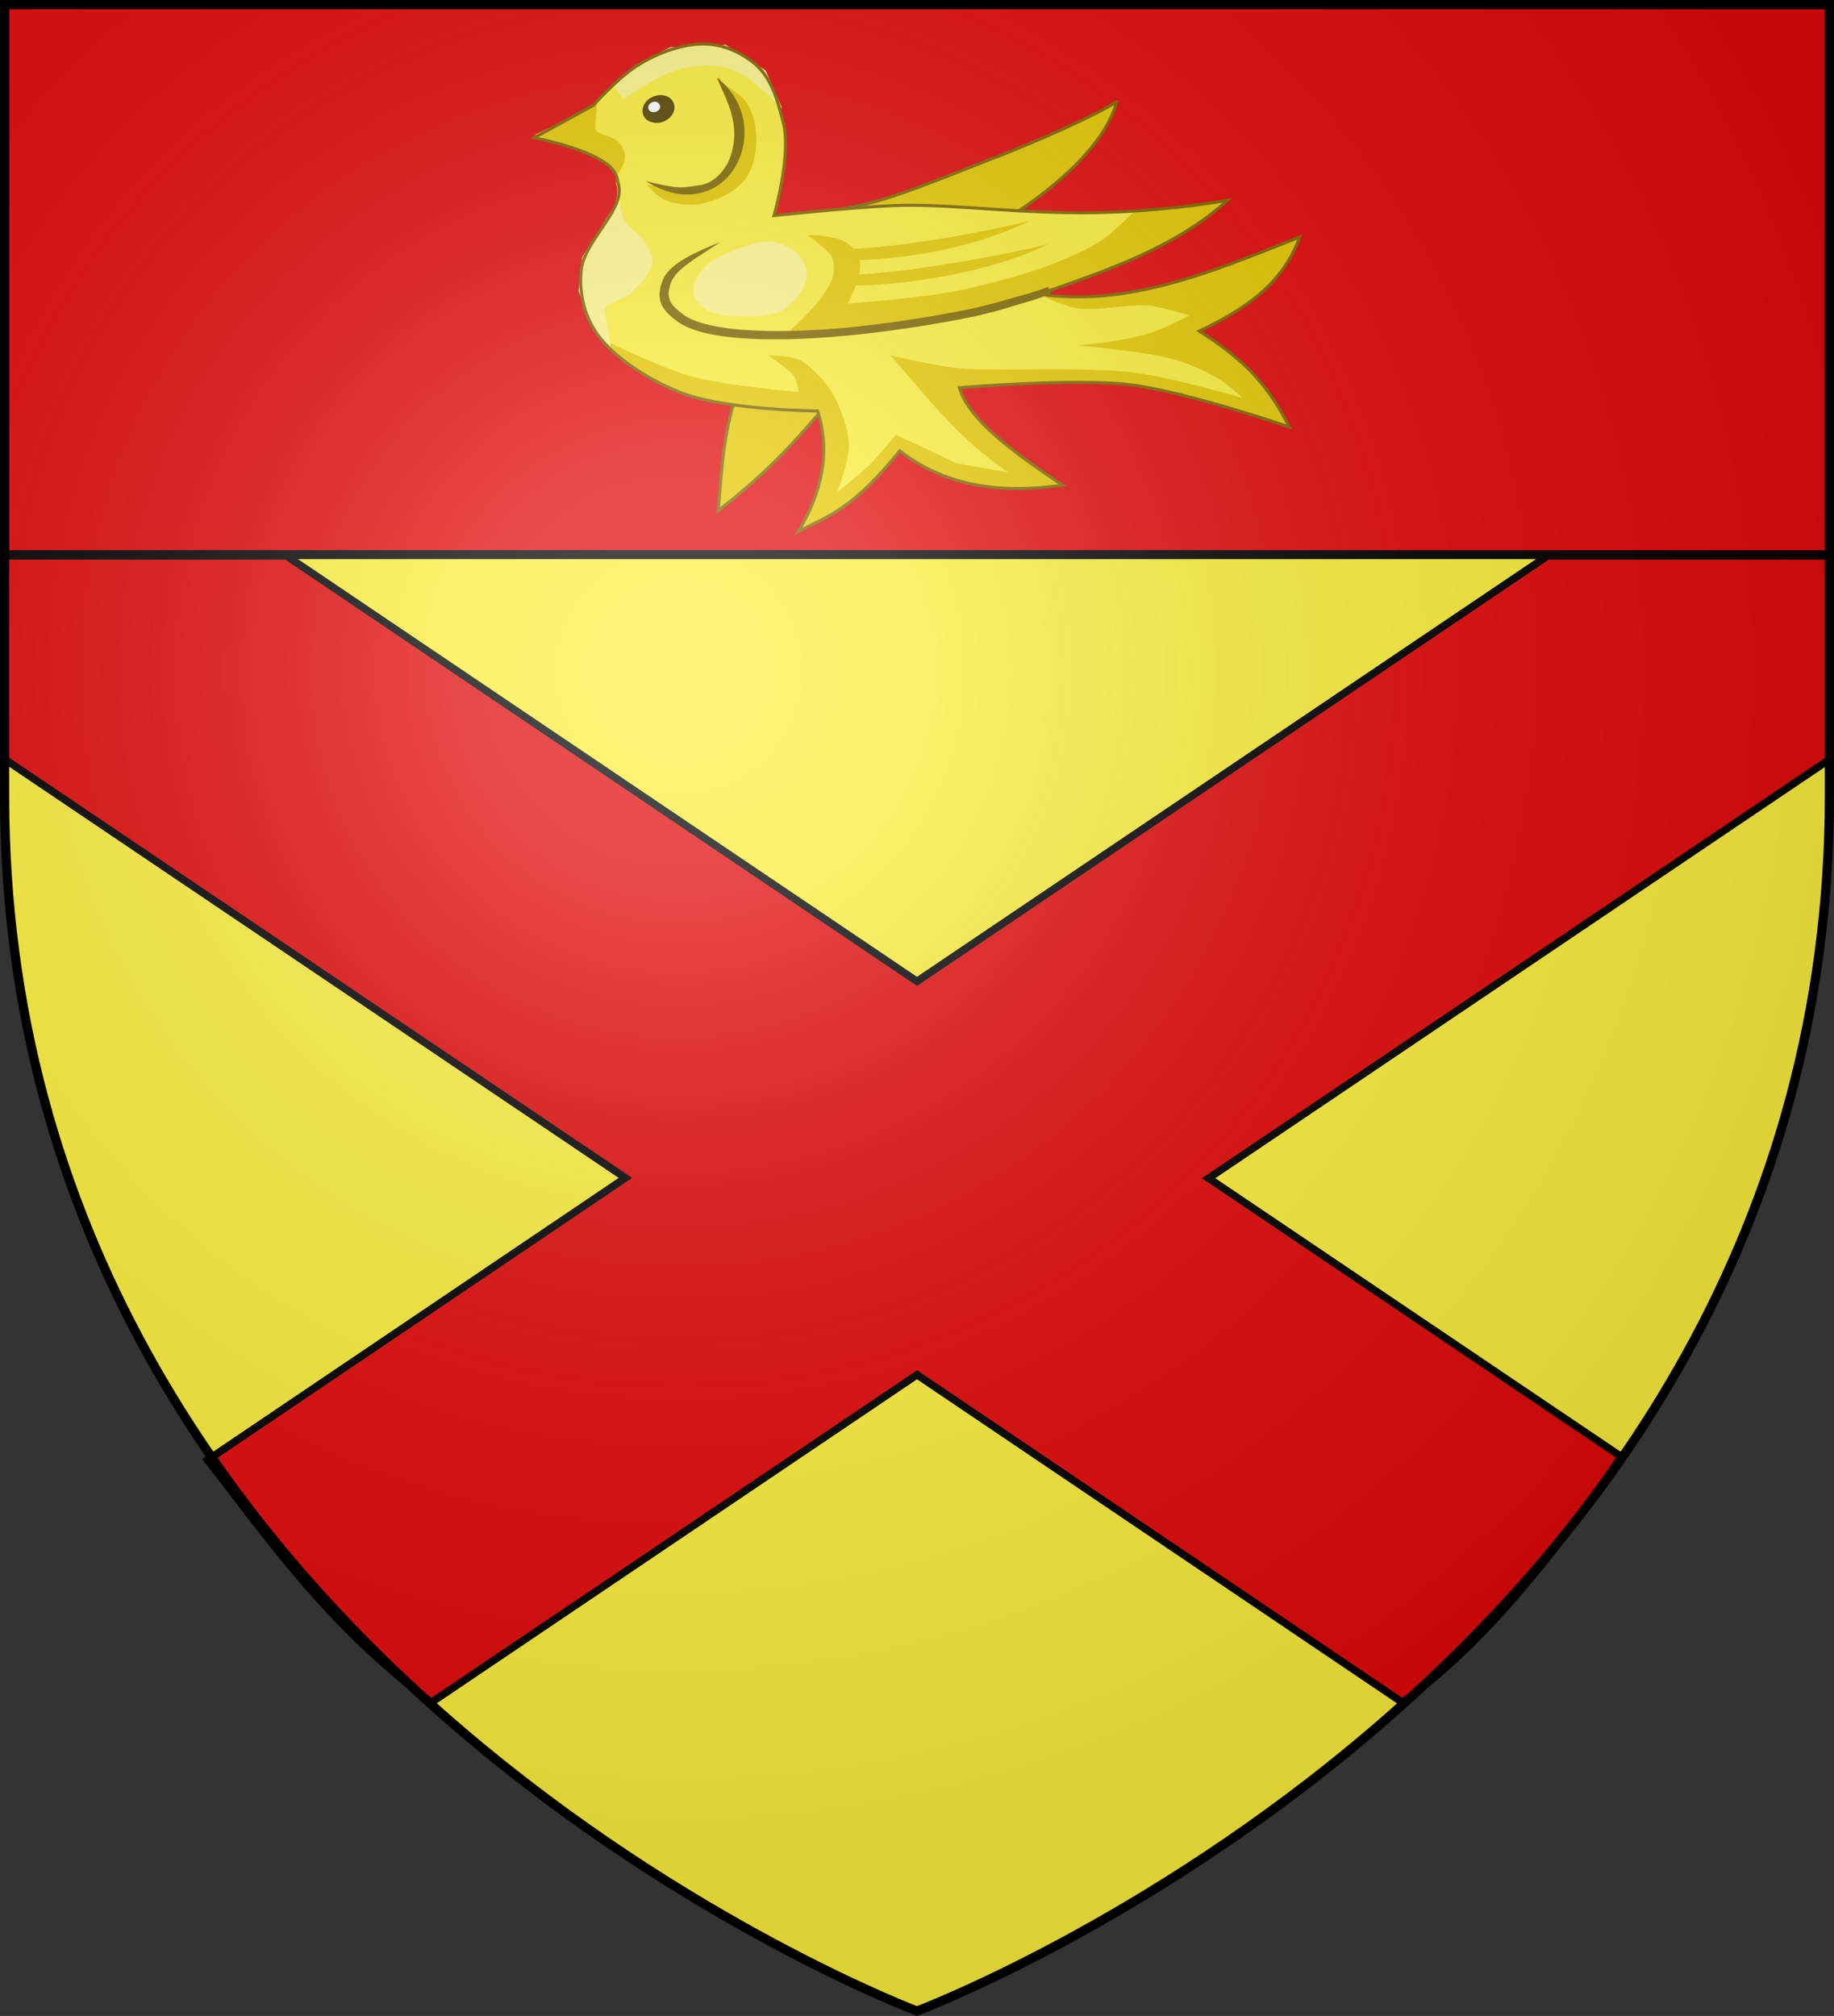 <?xml version="1.0" encoding="utf-8"?>
<!-- Generator: Adobe Illustrator 19.2.0, SVG Export Plug-In . SVG Version: 6.00 Build 0)  -->
<svg version="1.1"
	 id="svg2" inkscape:export-filename="/Users/olivier/Desktop/Blason Rouge/Blason_Vide_3D.png" inkscape:export-xdpi="144" inkscape:export-ydpi="144" inkscape:output_extension="org.inkscape.output.svg.inkscape" inkscape:version="0.45+0.46pre0+devel" sodipodi:docbase="L:\H‚Äö√†√∂¬¨¬©raldique" sodipodi:docname="Blason Maison Bruce.svg" sodipodi:version="0.32" xmlns:cc="http://creativecommons.org/ns#" xmlns:dc="http://purl.org/dc/elements/1.1/" xmlns:inkscape="http://www.inkscape.org/namespaces/inkscape" xmlns:rdf="http://www.w3.org/1999/02/22-rdf-syntax-ns#" xmlns:sodipodi="http://sodipodi.sourceforge.net/DTD/sodipodi-0.dtd" xmlns:svg="http://www.w3.org/2000/svg"
	 xmlns="http://www.w3.org/2000/svg" xmlns:xlink="http://www.w3.org/1999/xlink" x="0px" y="0px" viewBox="0 0 600 659.5"
	 style="enable-background:new 0 0 600 659.5;" xml:space="preserve">
<rect x="0" y="0" width="600" height="659.5" fill="#333333" stroke="none"/>
<style type="text/css">
	.st0{fill:#FCEF3C;}
	.st1{fill:#E20909;stroke:#000000;stroke-width:2.912;}
	.st2{fill:#E20909;stroke:#000000;stroke-width:2.464;}
	.st3{fill:#E4C900;stroke:#806600;stroke-width:0.918;}
	.st4{fill:#E4C900;}
	.st5{fill:#806600;}
	.st6{fill:#FCF48B;}
	.st7{fill:none;stroke:#806600;stroke-width:0.918;}
	.st8{fill:#554400;}
	.st9{fill:#FFFFFF;}
	.st10{fill:url(#path2875_1_);stroke:#000000;stroke-width:3;stroke-miterlimit:10;}
</style>
<sodipodi:namedview  bordercolor="#666666" borderopacity="1.0" gridtolerance="10.0" guidetolerance="10.0" height="660px" id="base" inkscape:current-layer="layer4" inkscape:cx="300" inkscape:cy="330" inkscape:pageopacity="0.0" inkscape:pageshadow="2" inkscape:window-height="544" inkscape:window-width="800" inkscape:window-x="-4" inkscape:window-y="-4" inkscape:zoom="0.51818182" objecttolerance="10.0" pagecolor="#ffffff" showgrid="false">
	</sodipodi:namedview>
<desc  id="desc4">Arms of Bruce, Baron Aberdare</desc>
<defs>
	
	
		<inkscape:perspective  id="perspective2590" inkscape:persp3d-origin="300 : 400 : 1" inkscape:vp_x="-50 : 600 : 1" inkscape:vp_y="0 : 1000 : 0" inkscape:vp_z="700 : 600 : 1" sodipodi:type="inkscape:persp3d">
		</inkscape:perspective>
	
		<inkscape:perspective  id="perspective4113" inkscape:persp3d-origin="300 : 400 : 1" inkscape:vp_x="-50 : 600 : 1" inkscape:vp_y="0 : 1000 : 0" inkscape:vp_z="700 : 600 : 1" sodipodi:type="inkscape:persp3d">
		</inkscape:perspective>
	
		<inkscape:perspective  id="perspective4268" inkscape:persp3d-origin="300 : 400 : 1" inkscape:vp_x="-50 : 600 : 1" inkscape:vp_y="0 : 1000 : 0" inkscape:vp_z="700 : 600 : 1" sodipodi:type="inkscape:persp3d">
		</inkscape:perspective>
</defs>
<path id="path2875_2_" class="st0" d="M300,657.9c0,0,298.5-112.3,298.5-397.8V1.5H1.5v258.6C1.5,545.6,300,657.9,300,657.9z"/>
<g id="layer5" transform="translate(-8.0724239e-2,-3.946e-2)" inkscape:label="chef">
	<rect id="rect2230" x="1.6" y="1.5" class="st1" width="597" height="180"/>
</g>
<g id="g4158" transform="translate(0,178.444)" inkscape:label="Meubles">
	<path id="path11627" sodipodi:nodetypes="ccccccccccccccc" class="st2" d="M1.5,3.4v66.5l203.1,137L67.9,299.2
		c20.7,26.4,38.5,52.9,73.2,79.3L300,271.3l158.8,107.2c25.6-18.4,49-47.4,71.6-80.4L395.4,207L598.5,70V3.4h-92.2L300,142.6
		L93.7,3.4H1.5z"/>
</g>
<g id="g25097-8" transform="matrix(1.089,0,0,1.089,85.442,980.894)">
	<path id="path25095-1" inkscape:connector-curvature="0" sodipodi:nodetypes="ccccssccc" class="st3" d="M137.3-747.3
		c21.1-16.4,28.2-27.7,40.8-41l-3.1-23.4c49.6-17.9,77.8-41.2,82.1-58.8c-0.3,1.1-15.9,9.1-38.7,17.9c-14.8,5.7-29.7,12.1-40.3,13.9
		c-19,3.3-56.6,18.9-56.6,18.9l21.8,35.6C138.4-769.2,138.4-758.7,137.3-747.3L137.3-747.3z"/>
	<g id="g25077-3" transform="translate(53.057,-8.762)">
		<path id="path24912-0" inkscape:connector-curvature="0" sodipodi:nodetypes="csssssccsssscsscccccsccccc" class="st0" d="
			M114.1-768.5c0,0-26.5-0.2-40.2-5.2c-9-3.3-19.4-9.7-25-16.6c-4.6-5.6-6.6-13.3-5.8-20.6c1.1-9.3,13.3-18.3,10.4-26.1
			c0,0,0.6-2.7-1.9-5c-5.7-5.3-22.6-8.6-22.6-8.6l17.7-9.7c0,0,6.7-7.5,12.1-11.2c5.6-3.8,12.6-6.7,19.3-7.2
			c6.5-0.4,11.8,1.8,16.4,5.3c5.7,4.3,7.6,11.6,9.3,18.3c2.5,9.8-2.8,27.9-2.8,27.9s22.3-2.4,35.9-3c14.7-0.6,31.2,1.7,51.3,2.1
			c26.1,0.6,49.1-3.7,49.1-3.7c-16,14.4-36.3,21.1-56.6,28.2c27.1,3.9,52.3-6.9,78.3-17.2c-5.2,14-15.8,21.4-30.2,28.3
			c11.7,7.5,20,14.7,27,28.8c0,0-31.1-10.7-48-12.7c-16.6-2-51.1,0.9-51.1,0.9c2.9,9.9,16.6,19.6,31,29.3
			c-17.8,2.5-34.5,0.8-48.9-10.3c-14.3,17.5-20.8,19.2-30.5,24.2C115.6-744.2,118-756.6,114.1-768.5L114.1-768.5z"/>
		<path id="path24963-8" inkscape:connector-curvature="0" sodipodi:nodetypes="ccccccccsscsscsscc" class="st4" d="M111.4-791.7
			l20.2-1.6l19.6-2.3l32.3-8.7l25.1-9.6l20-10.7l7.9-6.8l-27.5,3.1c0,0-6.6,6.9-10.9,9.4c-12.1,6.9-26.1,10.7-39.7,13.8
			c-11.7,2.7-35.3,4.3-35.3,4.3s3.5-6.1,3.8-10.9c0.3-3.2-2-6.5-5.1-7.9c-4.7-2-10.7-1.7-10.7-1.7s4.7,3.3,6.8,5.8
			c1.2,1.4,1.3,4.4,0.9,6.2c-1.8,7.6-14.8,18.2-14.8,18.2L111.4-791.7L111.4-791.7z"/>
		<path id="path24914-7" inkscape:connector-curvature="0" sodipodi:nodetypes="cssssssssccssssssssc" class="st5" d="M84.8-819.2
			c0,0-3.5,1.3-7.4,3.2s-8.2,4.5-9.7,7.9c-1.2,2.9-1.4,5.3-0.6,7.3s2.5,3.6,4.6,5.2c4.4,3.4,12.5,4.9,22.3,5.4s21.6-0.1,33.4-1.4
			c11.8-1.3,23.6-3.2,33.7-5.3c5.1-1.1,9.1-2.3,13-3.5c3.8-1.1,7.8-2.3,10.2-3.4l-1-2c-2.2,1-6.1,2.1-10.1,3.2
			c-3.8,1.1-7.6,2.2-12.5,3.3c-10,2.1-21.8,4-33.4,5.3s-23.2,1.8-32.8,1.3s-17.2-2.1-20.8-4.8c-2-1.5-3.4-2.8-4-4.3
			s-0.5-3.2,0.6-5.8c0.9-2.1,3.6-4.4,6.9-6.6L84.8-819.2z"/>
		<path id="path25028-6" inkscape:connector-curvature="0" sodipodi:nodetypes="csssssc" class="st4" d="M62.9-836.4
			c0,0,3,3.6,5.6,4.6c3.5,1.4,7.9,1.8,11.9,0.8c4.5-1.2,9.1-3.5,11.8-7c2.6-3.4,3.4-7.6,3.5-11.4c0.1-4.1-0.7-8.3-2.9-11.7
			c-2-3-8.9-6.8-8.9-6.8l0.6-1.1l5.1,10.9l1.3,10.2l-3,7.2l-5.8,4.2l-7.2,1.5L62.9-836.4L62.9-836.4z"/>
		<path id="path24916-2" inkscape:connector-curvature="0" sodipodi:nodetypes="ccsscssc" class="st5" d="M83.9-868.6
			c2.2,6,8.2,14.3,3.3,25.5c-1.9,3.4-4.9,6.4-8.7,6.8c0,0-4,0.7-5.9,0.6c-3.5-0.1-10.2-1.9-10.2-1.9c6.1,3.8,11.7,4.8,16.5,3.6
			c4.8-1.1,8.5-4.3,10.7-8.3C94.1-850.3,92.9-861.6,83.9-868.6z"/>
		
			<path id="path24912-9-3-9" inkscape:connector-curvature="0" sodipodi:nodetypes="ccccscccccsssscscsscszsccccscssscscsc" class="st4" d="
			M48.9-790.3c5.6,6.9,15.9,13.3,25,16.6c13.7,5,40.2,5.2,40.2,5.2c3.9,11.9,1.5,24.4-5.9,36.3c9.7-5.1,16.2-6.8,30.5-24.2
			c14.5,11,31.2,12.8,48.9,10.3c-14.4-9.7-28-19.4-31-29.3c0,0,34.5-2.8,51.1-0.9c16.9,2,48,12.7,48,12.7
			c-6.9-14.1-15.3-21.2-27-28.8c14.5-6.9,25-14.3,30.2-28.3c-26,10.3-51.1,21-78.3,17.2c0,0,7,3.2,10.2,3.9
			c7.3,1.6,16.8-1.5,24.2-0.4c3.3,0.5,10.9,2.8,10.9,2.8s-7.8,4-12,5.3c-8.2,2.6-21.5,3.7-21.5,3.7s17.2,1.5,26.8,3.7
			c5.5,1.3,10.7,3.6,15.3,6.3c2.8,1.6,7.3,5.8,7.3,5.8s-21.2-6.2-32.4-7.6c-10.7-1.4-33-1-33-1s-13.3,0.3-19.8-0.3
			c-7.1-0.7-20.6-3.9-20.6-3.9c10.7,12.1,20.1,24.8,35.4,35.2l-15.6-2.8l-18.2-8.6c0,0-4.8,6-7.6,8.8c-3,3-9.9,8.4-9.9,8.4
			s3.2-9,3.4-13.2c0.3-5.6-3.2-12.9-3.2-12.9c-1.3-4.4-7.9-11.9-11.8-13.6c-3.1-1.3-9.3-1.3-9.3-1.3s5.7,3.8,7.2,5.4
			c1.4,1.5,2.1,5.6,2.1,5.6s-22.1-1.9-32.3-4.7C66.5-781.6,48.9-790.3,48.9-790.3L48.9-790.3z"/>
		<path id="path25026-1" inkscape:connector-curvature="0" sodipodi:nodetypes="csssc" class="st4" d="M47.8-860.9l-0.5,7.1
			c-0.2,2.6,5,2.3,6.9,4.4c1.3,1.4,2.3,3.4,2,5.3c-0.3,2-2.4,4.9-2.4,4.9l-3.9-4.9l-20.7-7.4l11-5.3L47.8-860.9z"/>
		<path id="path25030-4" inkscape:connector-curvature="0" sodipodi:nodetypes="csssssccccc" class="st6" d="M54.5-832.4
			c0,0,0.5,5.1,1.9,7.1c1.7,2.4,4.3,3.5,5.7,6c1.1,1.9,2.7,3.8,2.3,6.1c-0.7,3.8-2.9,5.7-5.9,8.8c-2.4,2.6-8.8,3.3-8.3,6l2,12
			l-6.5-8.9l-3.4-9.2l1.1-10.3L54.5-832.4L54.5-832.4z"/>
		<path id="path25032-1" inkscape:connector-curvature="0" sodipodi:nodetypes="ccsssc" class="st6" d="M52.6-866.7l3.1,4.6
			c0,0,8.8-6.1,13.9-8c4.6-1.8,9.3-2.5,14-2c3.2,0.3,6,1.3,8.5,2.9c4.3,2.8,11.4,9.9,11.4,9.9l-5-11.5l-12-7.7l-16.6,0.7l-10.6,5.4
			L52.6-866.7z"/>
		<path id="path24912-9-2" inkscape:connector-curvature="0" sodipodi:nodetypes="csssssccsssscsscccccsccccc" class="st7" d="
			M114.1-768.5c0,0-26.5-0.2-40.2-5.2c-9-3.3-19.4-9.7-25-16.6c-4.6-5.6-6.6-13.3-5.8-20.6c1.1-9.3,13.9-18.5,11-26.3
			c0,0,0-2.5-2.5-4.8c-5.7-5.3-22.6-8.6-22.6-8.6l17.7-9.7c0,0,6.7-7.5,12.1-11.2c5.6-3.8,12.6-6.7,19.3-7.2
			c6.5-0.4,11.8,1.8,16.4,5.3c5.7,4.3,7.6,11.6,9.3,18.3c2.5,9.8-2.8,27.9-2.8,27.9s22.3-2.4,35.9-3c14.7-0.6,31.2,1.7,51.3,2.1
			c26.1,0.6,49.1-3.7,49.1-3.7c-16,14.4-36.3,21.1-56.6,28.2c27.1,3.9,52.3-6.9,78.3-17.2c-5.2,14-15.8,21.4-30.2,28.3
			c11.7,7.5,20,14.7,27,28.8c0,0-31.1-10.7-48-12.7c-16.6-2-51.1,0.9-51.1,0.9c2.9,9.9,16.6,19.6,31,29.3
			c-17.8,2.5-34.5,0.8-48.9-10.3c-14.3,17.5-20.8,19.2-30.5,24.2C115.6-744.2,118-756.6,114.1-768.5L114.1-768.5z"/>
		<path id="path24965-5" inkscape:connector-curvature="0" sodipodi:nodetypes="cccc" class="st4" d="M122.2-806.2
			c17.2,0.4,45-4.2,61-12.4c-16.2,4-43,8.6-59.3,9.2L122.2-806.2z"/>
		<path id="path24965-6-0" inkscape:connector-curvature="0" sodipodi:nodetypes="cccc" class="st4" d="M120.7-813.8
			c17.2,0.4,40.9-3.6,56.9-11.8c-16.2,4-38.9,7.9-55.2,8.5L120.7-813.8z"/>
		<path id="path25024-4" inkscape:connector-curvature="0" sodipodi:nodetypes="csssssss" class="st6" d="M101.7-819.2
			c4.4,1.1,8.6,4.5,9.1,8.6c0.5,3.9-2.7,8.6-6.5,11.3c-3.5,2.4-8.4,2.5-12.5,2.4c-6.1-0.1-10.6-0.5-14-4.5c-1.5-1.8-1.3-4.9,0-7.1
			c2.5-4,5.2-5.8,10-7.7C92.2-818,97.3-820.2,101.7-819.2z"/>
		<g id="g25073-2">
			
				<path id="path25034-6" sodipodi:cx="617.4248" sodipodi:cy="235.53224" sodipodi:rx="1.7457818" sodipodi:ry="1.7457818" sodipodi:type="arc" class="st8" d="
				M70.9-860.9c0.8,2.1-0.7,4.6-3.2,5.5s-5.3,0-6-2.1c-0.8-2.1,0.7-4.6,3.2-5.5C67.5-864,70.2-863,70.9-860.9z"/>
			
				<path id="path25071-7" inkscape:original="M 617.4375 233.78125 C 616.47333 233.78125 615.6875 234.56708 615.6875 235.53125 C 615.6875 236.49542 616.47333 237.28125 617.4375 237.28125 C 618.40167 237.28125 619.15625 236.49542 619.15625 235.53125 C 619.15625 234.56708 618.40167 233.78125 617.4375 233.78125 z " inkscape:radius="-1.0942917" sodipodi:type="inkscape:offset" class="st9" d="
				M64.5-861.3c-1,0.4-1.5,1.3-1.2,2.1s1.3,1.2,2.3,0.8s1.4-1.2,1.1-2C66.3-861.3,65.4-861.6,64.5-861.3z"/>
		</g>
	</g>
</g>
<radialGradient id="path2875_1_" cx="-126.14" cy="702.286" r="299.822" gradientTransform="matrix(1.353 0 0 -1.349 392.689 1166.884)" gradientUnits="userSpaceOnUse">
	<stop  offset="0" style="stop-color:#FFFFFF;stop-opacity:0.314"/>
	<stop  offset="0.19" style="stop-color:#FFFFFF;stop-opacity:0.251"/>
	<stop  offset="0.6" style="stop-color:#6B6B6B;stop-opacity:0.126"/>
	<stop  offset="1" style="stop-color:#000000;stop-opacity:0.126"/>
</radialGradient>
<path id="path2875_3_" class="st10" d="M300,657.9c0,0,298.5-112.3,298.5-397.8V1.5H1.5v258.6C1.5,545.6,300,657.9,300,657.9z"/>
</svg>
